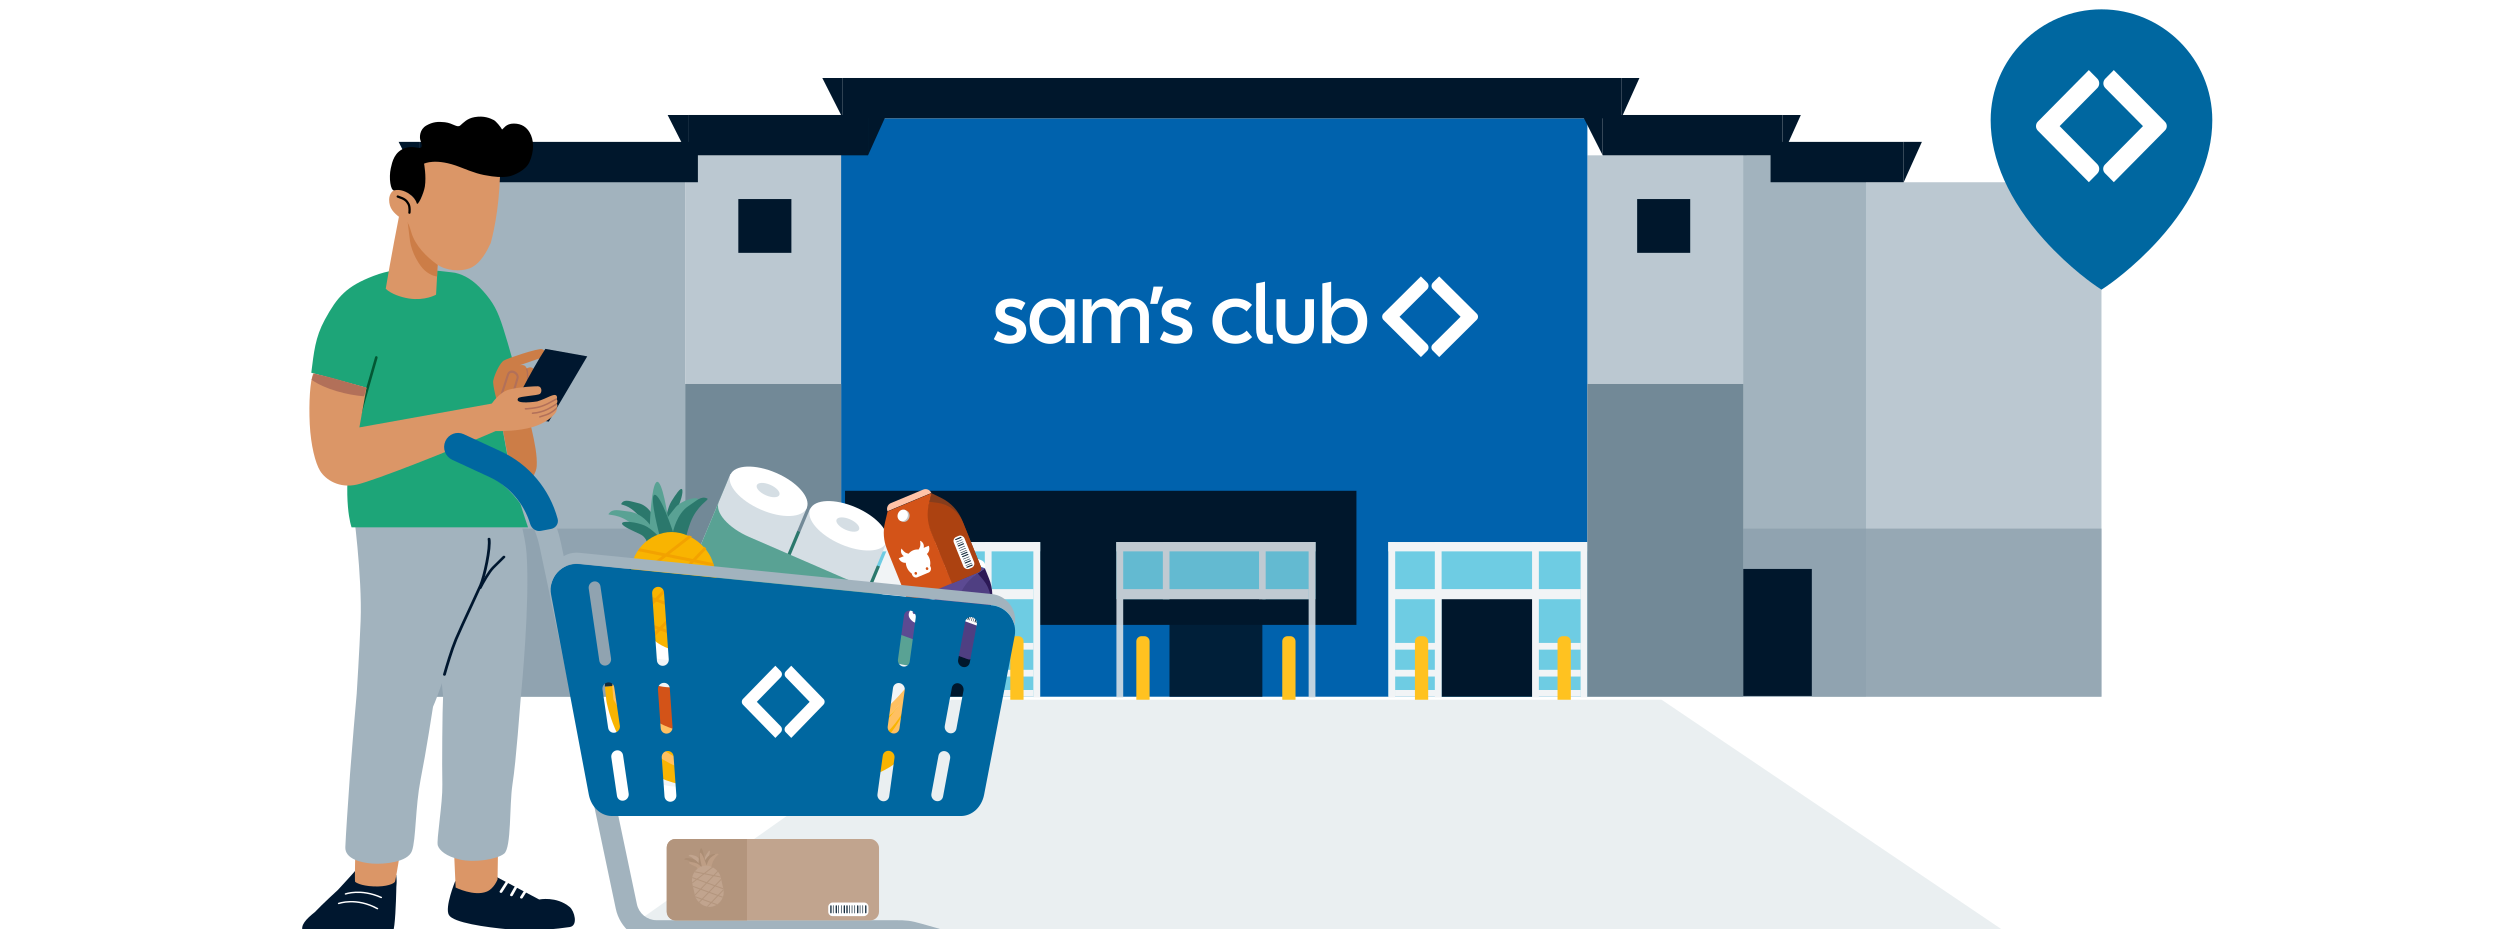 <svg width="1154" height="429" viewBox="0 0 1154 429" fill="none" xmlns="http://www.w3.org/2000/svg">
<rect x="0" y="0" width="1154" height="429" fill="#333333" stroke="none"/>
<g clip-path="url(#clip0_2844_10269)">
<rect width="1154" height="429" fill="white"/>
<path fill-rule="evenodd" clip-rule="evenodd" d="M732.74 71.701H767.549H806.226V321.605H732.74V71.701Z" fill="#BBC8D1"/>
<path fill-rule="evenodd" clip-rule="evenodd" d="M316.316 71.701H351.125H389.803V321.605H316.316V71.701Z" fill="#BBC8D1"/>
<path fill-rule="evenodd" clip-rule="evenodd" d="M193.838 71.701H251.854H316.316V321.605H193.838V71.701Z" fill="#A2B3BE"/>
<path fill-rule="evenodd" clip-rule="evenodd" d="M804.696 71.701H831.528H861.342V321.605H804.696V71.701Z" fill="#A2B3BE"/>
<path fill-rule="evenodd" clip-rule="evenodd" d="M861.342 84.119H912.831H970.041V321.605H861.342V84.119Z" fill="#BBC8D1"/>
<rect x="388.272" y="54.627" width="344.469" height="266.978" fill="#0062AD"/>
<rect x="390.07" y="226.548" width="236.06" height="61.9" fill="#00172C"/>
<rect x="388.272" y="250.204" width="91.858" height="71.401" fill="#6ECCE3"/>
<rect x="412.767" y="275.041" width="42.867" height="46.566" fill="#00172C"/>
<rect x="389.803" y="271.936" width="87.265" height="4.657" fill="#F1F4F6"/>
<rect x="391.333" y="296.771" width="19.903" height="3.104" fill="#F1F4F6"/>
<rect x="391.333" y="309.189" width="19.903" height="3.104" fill="#F1F4F6"/>
<rect x="391.333" y="318.502" width="19.903" height="3.104" fill="#F1F4F6"/>
<rect x="457.165" y="296.771" width="19.903" height="3.104" fill="#F1F4F6"/>
<rect x="457.165" y="309.189" width="19.903" height="3.104" fill="#F1F4F6"/>
<rect x="457.165" y="318.502" width="19.903" height="3.104" fill="#F1F4F6"/>
<rect x="388.271" y="250.205" width="91.858" height="4.305" fill="#F1F4F6"/>
<rect x="388.271" y="250.205" width="3.132" height="71.743" fill="#F1F4F6"/>
<rect x="476.998" y="250.205" width="3.132" height="71.743" fill="#F1F4F6"/>
<rect x="409.705" y="250.205" width="3.132" height="71.743" fill="#F1F4F6"/>
<rect x="454.588" y="250.205" width="3.132" height="71.743" fill="#F1F4F6"/>
<rect x="640.883" y="250.204" width="91.858" height="71.401" fill="#6ECCE3"/>
<rect x="665.379" y="275.04" width="42.867" height="46.566" fill="#00172C"/>
<rect x="642.415" y="271.936" width="87.265" height="4.657" fill="#F1F4F6"/>
<rect x="643.947" y="296.771" width="19.903" height="3.104" fill="#F1F4F6"/>
<rect x="643.947" y="309.189" width="19.903" height="3.104" fill="#F1F4F6"/>
<rect x="643.947" y="318.503" width="19.903" height="3.104" fill="#F1F4F6"/>
<rect x="709.778" y="296.771" width="19.903" height="3.104" fill="#F1F4F6"/>
<rect x="709.778" y="309.189" width="19.903" height="3.104" fill="#F1F4F6"/>
<rect x="709.778" y="318.503" width="19.903" height="3.104" fill="#F1F4F6"/>
<rect x="640.884" y="250.205" width="91.858" height="4.305" fill="#F1F4F6"/>
<rect x="640.884" y="250.205" width="3.132" height="71.743" fill="#F1F4F6"/>
<rect x="729.613" y="250.205" width="3.132" height="71.743" fill="#F1F4F6"/>
<rect x="662.318" y="250.205" width="3.132" height="71.743" fill="#F1F4F6"/>
<rect x="707.203" y="250.205" width="3.132" height="71.743" fill="#F1F4F6"/>
<g opacity="0.9">
<rect x="515.341" y="250.205" width="91.858" height="26.387" fill="#6ECCE3"/>
<rect x="539.838" y="275.042" width="42.867" height="46.566" fill="#00172C"/>
<rect x="516.873" y="271.938" width="87.265" height="4.657" fill="#D5DEE4"/>
<rect x="515.341" y="250.207" width="91.858" height="4.305" fill="#D5DEE4"/>
<rect x="515.341" y="250.207" width="3.132" height="71.743" fill="#D5DEE4"/>
<rect x="604.068" y="250.207" width="3.132" height="71.743" fill="#D5DEE4"/>
<rect x="536.774" y="250.207" width="3.062" height="26.387" fill="#D5DEE4"/>
<rect x="581.173" y="250.207" width="3.062" height="26.387" fill="#D5DEE4"/>
</g>
<path fill-rule="evenodd" clip-rule="evenodd" d="M389.021 36H379.578L389.021 54.626V36Z" fill="#00172C"/>
<rect x="389.021" y="36" width="359.349" height="18.626" fill="#00172C"/>
<path fill-rule="evenodd" clip-rule="evenodd" d="M756.763 36L748.369 36V54.626L756.763 36Z" fill="#00172C"/>
<path fill-rule="evenodd" clip-rule="evenodd" d="M739.815 53.074H730.373L739.815 71.701V53.074Z" fill="#00172C"/>
<rect x="739.815" y="53.074" width="83.057" height="18.626" fill="#00172C"/>
<path fill-rule="evenodd" clip-rule="evenodd" d="M831.266 53.074L822.873 53.074V71.701L831.266 53.074Z" fill="#00172C"/>
<rect x="817.296" y="65.493" width="61.456" height="18.626" fill="#00172C"/>
<path fill-rule="evenodd" clip-rule="evenodd" d="M887.146 65.493L878.752 65.493V84.119L887.146 65.493Z" fill="#00172C"/>
<path fill-rule="evenodd" clip-rule="evenodd" d="M317.619 53.074H308.176L317.619 71.701V53.074Z" fill="#00172C"/>
<rect x="317.619" y="53.074" width="83.057" height="18.626" fill="#00172C"/>
<path fill-rule="evenodd" clip-rule="evenodd" d="M409.069 53.074L400.676 53.074V71.701L409.069 53.074Z" fill="#00172C"/>
<path fill-rule="evenodd" clip-rule="evenodd" d="M193.442 65.493H184L193.442 84.119V65.493Z" fill="#00172C"/>
<rect x="193.442" y="65.493" width="128.703" height="18.626" fill="#00172C"/>
<path d="M524.528 296.075C524.528 294.745 525.607 293.666 526.938 293.666H528.243C529.573 293.666 530.652 294.745 530.652 296.075V323.158H524.528V296.075Z" fill="#FFC220"/>
<path d="M466.352 296.075C466.352 294.745 467.43 293.666 468.761 293.666H470.066C471.397 293.666 472.475 294.745 472.475 296.075V323.158H466.352V296.075Z" fill="#FFC220"/>
<path d="M395.926 296.075C395.926 294.745 397.005 293.666 398.335 293.666H399.64C400.971 293.666 402.05 294.745 402.05 296.075V323.158H395.926V296.075Z" fill="#FFC220"/>
<path d="M591.892 296.075C591.892 294.745 592.97 293.666 594.301 293.666H595.606C596.937 293.666 598.015 294.745 598.015 296.075V323.158H591.892V296.075Z" fill="#FFC220"/>
<path d="M653.13 296.075C653.13 294.745 654.209 293.666 655.539 293.666H656.844C658.175 293.666 659.254 294.745 659.254 296.075V323.158H653.13V296.075Z" fill="#FFC220"/>
<path d="M718.961 296.075C718.961 294.745 720.04 293.666 721.37 293.666H722.675C724.006 293.666 725.085 294.745 725.085 296.075V323.158H718.961V296.075Z" fill="#FFC220"/>
<rect x="316.316" y="177.25" width="71.956" height="144.355" fill="#728997"/>
<rect opacity="0.75" x="193.838" y="243.995" width="122.478" height="77.61" fill="#899EAB"/>
<rect opacity="0.75" x="804.696" y="243.995" width="165.345" height="77.61" fill="#899EAB"/>
<rect x="732.74" y="177.25" width="71.956" height="144.355" fill="#728997"/>
<rect x="288.759" y="262.622" width="28.128" height="58.619" fill="#00172C"/>
<rect x="340.811" y="91.88" width="24.496" height="24.835" fill="#00172C"/>
<rect x="755.706" y="91.88" width="24.496" height="24.835" fill="#00172C"/>
<rect x="804.696" y="262.622" width="31.644" height="58.619" fill="#00172C"/>
<path d="M664.326 127.58L681.663 144.781C682.454 145.566 682.454 146.838 681.663 147.621L664.331 164.827L661.337 161.858C660.533 161.061 660.533 159.769 661.337 158.972L674.201 146.202L661.448 133.547C660.583 132.689 660.583 131.295 661.448 130.436L664.326 127.58Z" fill="white"/>
<path d="M658.749 130.424L655.883 127.582L638.637 144.703C637.8 145.535 637.8 146.885 638.637 147.716L655.888 164.832L658.752 161.99C659.627 161.122 659.627 159.713 658.752 158.847L646.016 146.21L658.752 133.565C659.622 132.696 659.622 131.29 658.749 130.424Z" fill="white"/>
<path d="M579.847 151.767C579.847 156.666 582.173 158.852 586.375 158.691C586.742 158.691 587.149 158.649 587.519 158.571V154.601H586.457C584.99 154.601 583.928 153.711 583.928 151.767V130.021L579.847 130.83V151.767Z" fill="white"/>
<path d="M532.467 132.288H536.873L534.303 140.266H530.917L532.467 132.288Z" fill="white"/>
<path d="M513.038 158.368H517.116V147.472C517.116 144.153 519.196 141.56 522.175 141.56C524.911 141.56 526.257 143.505 526.257 146.056V158.368H530.338V146.097C530.338 140.954 527.195 137.754 522.912 137.754C520.179 137.754 517.892 138.928 516.18 141.602C514.955 139.171 512.71 137.754 509.977 137.754C507.365 137.754 505.122 139.173 503.897 141.724V138.119H499.816V158.366H503.897V147.472C503.897 144.153 505.977 141.56 508.957 141.56C511.692 141.56 513.038 143.505 513.038 146.056V158.368Z" fill="white"/>
<path d="M458.74 156.546L460.576 152.86C461.921 153.831 464.329 154.924 466.165 154.924C468.449 154.924 469.346 153.831 469.346 152.657C469.388 151.28 468.245 150.754 465.837 149.984C461.798 148.768 459.514 147.352 459.514 143.624C459.514 140.222 462.126 137.794 466.857 137.794C469.305 137.794 471.55 138.564 473.346 139.819L471.51 143.179C470.448 142.531 468.654 141.56 466.655 141.56C464.901 141.56 463.841 142.247 463.841 143.585C463.841 144.679 464.617 145.407 467.188 146.178C471.555 147.474 473.716 149.093 473.716 152.496C473.716 156.343 470.574 158.691 466.207 158.691C463.227 158.691 460.371 157.72 458.74 156.546Z" fill="white"/>
<path fill-rule="evenodd" clip-rule="evenodd" d="M491.913 154.237C490.525 157.194 487.874 158.732 484.732 158.732C479.468 158.732 475.266 154.724 475.266 148.245C475.266 141.805 479.468 137.796 484.732 137.796C487.874 137.796 490.525 139.334 491.913 142.291V138.119H495.994V158.368H491.913V154.237ZM485.752 141.602C482.119 141.602 479.63 144.478 479.63 148.284C479.63 152.05 482.119 154.924 485.752 154.924C489.342 154.924 491.832 151.967 491.832 148.203C491.832 144.476 489.342 141.602 485.752 141.602Z" fill="white"/>
<path d="M537.245 152.86L535.409 156.546C537.041 157.72 539.897 158.691 542.876 158.691C547.243 158.691 550.385 156.343 550.385 152.496C550.385 149.093 548.224 147.474 543.857 146.178C541.287 145.407 540.511 144.679 540.511 143.585C540.511 142.247 541.57 141.56 543.325 141.56C545.323 141.56 547.118 142.531 548.18 143.179L550.016 139.819C548.219 138.564 545.974 137.794 543.527 137.794C538.795 137.794 536.183 140.222 536.183 143.624C536.183 147.352 538.468 148.768 542.507 149.984C544.914 150.754 546.058 151.28 546.016 152.657C546.016 153.831 545.119 154.924 542.834 154.924C540.998 154.924 538.591 153.831 537.245 152.86Z" fill="white"/>
<path d="M559.644 148.242C559.644 141.802 564.132 137.794 570.376 137.794C573.314 137.794 575.926 138.725 577.925 140.709L575.436 143.747C573.886 142.208 572.05 141.599 570.416 141.599C566.663 141.599 564.011 143.827 564.011 148.201C564.011 152.574 566.663 154.883 570.416 154.883C572.047 154.883 573.883 154.235 575.475 152.615L577.964 155.612C575.966 157.595 573.395 158.688 570.374 158.688C564.174 158.691 559.644 154.682 559.644 148.242Z" fill="white"/>
<path d="M589.234 150.025V138.119H593.315V150.348C593.315 153.021 595.03 154.844 597.884 154.844C600.74 154.844 602.453 153.021 602.453 150.348V138.119H606.534V150.025C606.534 155.572 603.066 158.691 597.884 158.691C592.701 158.691 589.234 155.572 589.234 150.025Z" fill="white"/>
<path fill-rule="evenodd" clip-rule="evenodd" d="M614.474 154.237C615.862 157.194 618.513 158.732 621.655 158.732C626.919 158.732 631.123 154.721 631.121 148.284C631.121 141.805 626.919 137.796 621.655 137.796C618.513 137.796 615.862 139.334 614.474 142.291V130.021L610.393 130.83V158.407H614.474V154.237ZM626.757 148.242C626.757 152.048 624.268 154.924 620.635 154.924C617.044 154.924 614.555 152.05 614.555 148.323C614.555 144.559 617.044 141.602 620.635 141.602C624.268 141.602 626.757 144.476 626.757 148.242Z" fill="white"/>
<path d="M970.017 133.688L967.896 132.282C967.385 131.95 955.529 123.977 943.519 110.613C927.395 92.701 918.886 73.638 918.886 55.47C918.886 27.259 941.832 4.312 970.043 4.312C998.254 4.312 1021.2 27.259 1021.2 55.47C1021.2 73.638 1012.69 92.701 996.567 110.613C984.557 123.952 972.675 131.95 972.189 132.282L970.069 133.688H970.017Z" fill="#0067A0"/>
<path d="M975.722 32.344L999.379 56.242C1000.46 57.331 1000.46 59.098 999.379 60.188L975.73 84.094L971.646 79.969C970.55 78.861 970.55 77.066 971.646 75.958L989.197 58.217L971.795 40.638C970.615 39.445 970.615 37.507 971.795 36.314L975.722 32.344Z" fill="white"/>
<path d="M964.201 32.346L968.112 36.296C969.304 37.499 969.304 39.453 968.114 40.658L950.736 58.223L968.112 75.778C969.304 76.983 969.304 78.938 968.112 80.145L964.206 84.094L940.67 60.315C939.527 59.16 939.527 57.286 940.67 56.13L964.201 32.346Z" fill="white"/>
<path d="M289 429L439.134 323H766.987L924 429H289Z" fill="#EAEFF1"/>
<path d="M182.898 403.836C182.898 403.836 183.182 406.315 183.088 407.594C182.993 408.633 182.898 410.072 182.898 411.831C182.803 415.509 182.424 428.221 181.38 430.059C180.337 431.898 170.231 434.423 161.219 434.503C152.207 434.583 142.98 434.503 139.853 430.059C138.42 427.143 141.416 424.132 145.332 421.025C148.463 417.667 156.008 410.75 156.008 410.75C156.008 410.75 163.516 402.628 164.086 401.829L165.91 404.505C165.91 404.505 170.038 406.488 172.163 406.736C174.443 407.001 178.808 405.62 178.808 405.62L182.898 403.836Z" fill="#00172F"/>
<path d="M185.191 390.39C185.191 390.39 182.711 406.084 182.325 406.975C181.939 407.866 178.479 409.442 172.461 409.168C166.443 408.894 164.129 407.318 163.897 406.975C163.666 406.632 164.051 389.704 164.206 388.608C164.36 387.511 183.803 387.785 185.191 390.39Z" fill="#DB9667"/>
<path fill-rule="evenodd" clip-rule="evenodd" d="M159.345 412.348C159.345 412.348 159.345 412.348 159.506 412.654L159.345 412.348C159.143 412.422 159.051 412.62 159.14 412.789C159.229 412.957 159.464 413.034 159.666 412.96L159.666 412.96L159.666 412.96L159.666 412.96L159.668 412.959L159.68 412.955C159.692 412.951 159.71 412.945 159.734 412.937C159.783 412.92 159.858 412.896 159.958 412.867C160.158 412.807 160.458 412.726 160.849 412.64C161.63 412.469 162.774 412.282 164.21 412.222C167.08 412.104 171.126 412.497 175.79 414.561C175.985 414.647 176.226 414.585 176.329 414.422C176.432 414.259 176.358 414.056 176.163 413.97C171.36 411.844 167.17 411.431 164.171 411.555C162.673 411.616 161.475 411.812 160.647 411.993C160.233 412.084 159.912 412.171 159.692 412.236C159.582 412.269 159.497 412.296 159.439 412.316C159.41 412.325 159.387 412.333 159.372 412.338C159.364 412.341 159.358 412.343 159.353 412.345L159.348 412.347L159.346 412.348L159.345 412.348Z" fill="white"/>
<path fill-rule="evenodd" clip-rule="evenodd" d="M156.19 416.731C156.19 416.731 156.19 416.731 156.35 417.037L156.19 416.731C155.988 416.805 155.896 417.002 155.984 417.171C156.073 417.34 156.308 417.418 156.51 417.344L156.51 417.344L156.513 417.343C156.515 417.342 156.52 417.34 156.527 417.338C156.54 417.333 156.561 417.326 156.59 417.316C156.647 417.297 156.733 417.27 156.848 417.236C157.078 417.168 157.421 417.076 157.864 416.982C158.75 416.792 160.036 416.593 161.623 416.558C164.793 416.487 169.176 417.068 173.987 419.702C174.172 419.803 174.419 419.76 174.54 419.605C174.661 419.451 174.609 419.244 174.424 419.143C169.461 416.426 164.916 415.815 161.602 415.889C159.947 415.926 158.601 416.134 157.667 416.334C157.199 416.434 156.834 416.531 156.584 416.605C156.459 416.642 156.362 416.673 156.296 416.695C156.263 416.705 156.237 416.714 156.22 416.72C156.211 416.724 156.204 416.726 156.199 416.728L156.193 416.73L156.19 416.731Z" fill="white"/>
<path d="M207.213 422.364C205.182 418.84 210.076 406.849 210.076 406.849L226.859 403.559L248.9 415.213C248.9 415.213 256.81 413.552 262.971 418.67C265.185 420.51 267 427.322 262.971 427.926C257.76 428.706 246.503 430.04 235.351 429.041C224.01 428.025 209.244 425.888 207.213 422.364Z" fill="#00172F"/>
<path fill-rule="evenodd" clip-rule="evenodd" d="M243.284 410.11C243.601 410.256 243.719 410.594 243.548 410.865L241.262 414.492C241.091 414.763 240.696 414.865 240.38 414.718C240.063 414.572 239.945 414.234 240.116 413.963L242.402 410.336C242.573 410.065 242.968 409.963 243.284 410.11Z" fill="white"/>
<path fill-rule="evenodd" clip-rule="evenodd" d="M234.54 406.478C234.855 406.626 234.97 406.965 234.797 407.235L231.822 411.867C231.649 412.137 231.253 412.235 230.937 412.087C230.622 411.939 230.507 411.6 230.68 411.33L233.655 406.698C233.828 406.428 234.224 406.329 234.54 406.478ZM238.811 408.323C239.135 408.457 239.271 408.791 239.114 409.068L236.672 413.391C236.515 413.668 236.126 413.784 235.802 413.65C235.478 413.516 235.343 413.183 235.499 412.906L237.941 408.583C238.098 408.305 238.487 408.189 238.811 408.323Z" fill="white"/>
<path fill-rule="evenodd" clip-rule="evenodd" d="M209.464 390.425L210.32 409.696C210.32 409.696 218.867 413.927 224.686 411.565C228.052 410.199 229.668 405.949 229.668 405.949L229.913 390.203L209.464 390.425Z" fill="#DB9667"/>
<path d="M209.711 387.971C209.571 384.656 209.361 381.286 209.361 381.286C210.621 378.91 229.463 379.628 229.323 381.396C229.253 382.225 228.903 385.319 228.623 388.413C223.089 390.568 215.805 390.016 209.711 387.971Z" fill="#A2B3BE"/>
<path d="M163.832 388.302C163.902 385.263 164.042 382.445 164.112 382.059C164.322 381.175 181.833 381.451 183.164 383.55C183.164 383.55 182.743 386.203 182.253 389.076C175.949 390.236 169.645 389.904 163.832 388.302Z" fill="#A2B3BE"/>
<path d="M238.634 234.588C238.634 234.588 242.489 247.157 243.064 255.515C244.627 278.227 240.796 317.859 240.378 322.088C239.959 326.317 238.355 350.44 236.542 362.175C235.078 371.824 236.124 391.301 232.707 394.041C229.29 396.781 218.83 398.27 212.345 396.781C205.86 395.292 202.861 392.552 202.094 390.289C201.327 388.025 204.395 370.811 204.186 362.055C203.977 353.3 204.186 327.449 204.535 321.314C204.535 321.314 201.676 289.983 198.259 282.835C194.842 275.687 186.548 247.206 196.032 239.582C205.655 231.958 238.634 234.588 238.634 234.588Z" fill="#A2B3BE"/>
<path d="M225.659 234.232C225.659 234.232 227.27 255.398 226.709 264.253C226.499 267.603 226.149 270.534 225.659 272.269C223.908 278.491 220.125 278.97 217.254 280.406C214.382 281.902 204.086 317.08 199.884 326.233C199.884 326.233 196.662 347.292 194.141 359.856C191.689 372.42 192.039 387.616 190.148 392.821C188.257 398.025 177.191 399.043 171.798 398.624C166.405 398.205 159.19 396.41 159.401 391.026C159.611 385.641 160.661 370.326 161.572 357.283C162.552 344.241 164.233 324.797 164.654 320.251C164.654 320.251 165.969 299.447 166.458 286.67C167.258 265.792 162.94 234.232 162.94 234.232H225.659Z" fill="#A2B3BE"/>
<path fill-rule="evenodd" clip-rule="evenodd" d="M233.041 256.659C233.313 256.86 233.343 257.212 233.108 257.445L228.157 262.352C227.222 263.279 226.047 264.991 224.942 266.801C223.846 268.596 222.849 270.435 222.268 271.577C222.125 271.86 221.741 271.989 221.411 271.866C221.081 271.743 220.93 271.414 221.074 271.132C221.665 269.97 222.675 268.106 223.787 266.284C224.891 264.478 226.126 262.659 227.171 261.623L232.122 256.716C232.357 256.483 232.768 256.457 233.041 256.659Z" fill="#00172F"/>
<path fill-rule="evenodd" clip-rule="evenodd" d="M225.637 248.252C225.992 248.205 226.325 248.414 226.38 248.718C226.578 249.812 226.529 251.468 226.335 253.358C226.14 255.262 225.792 257.449 225.366 259.628C224.517 263.973 223.347 268.349 222.437 270.411C221.553 272.414 219.981 275.802 218.25 279.531C215.61 285.218 212.603 291.698 211.106 295.271C209.14 299.967 206.741 308.036 205.785 311.492C205.703 311.792 205.352 311.977 205.002 311.906C204.651 311.836 204.435 311.535 204.518 311.236C205.473 307.778 207.886 299.655 209.88 294.894C211.378 291.317 214.416 284.771 217.067 279.059C218.791 275.343 220.352 271.98 221.218 270.017C222.08 268.064 223.234 263.78 224.081 259.445C224.503 257.284 224.846 255.127 225.037 253.26C225.23 251.379 225.264 249.839 225.093 248.888C225.038 248.584 225.281 248.299 225.637 248.252Z" fill="#00172F"/>
<path d="M172.37 127.385C179.378 124.691 184.508 124.329 191.459 124.329C198.409 124.329 210.058 125.91 210.058 125.91C214.43 126.929 218.555 129.288 223.06 134.407C227.676 139.652 229.662 143.233 232.305 151.552C234.391 158.117 240.012 177.095 241.383 185.983L229.832 187.036C229.832 187.036 232.171 198.507 233.4 205.866C235.883 220.735 243.74 243.427 243.74 243.427H162.287C162.287 243.427 157.806 231.518 162.287 203.372C163.845 193.588 168.748 178.921 168.748 178.921L143.688 172.071C144.902 162.6 145.471 155.77 149.938 147.562C155.799 136.794 160.036 132.128 172.37 127.385Z" fill="#1DA578"/>
<path fill-rule="evenodd" clip-rule="evenodd" d="M173.882 164.416C174.203 164.522 174.383 164.889 174.284 165.234L164.195 200.427C164.096 200.773 163.756 200.966 163.435 200.86C163.114 200.753 162.934 200.387 163.033 200.042L173.122 164.848C173.221 164.503 173.561 164.309 173.882 164.416Z" fill="#035834"/>
<path d="M237.558 227.275L232.074 198.323L241.359 180.357C242.892 189.977 248.357 205.854 247.748 215.194C247.371 220.984 239.874 227.2 238.168 227.429C237.563 227.51 237.68 227.545 237.558 227.275Z" fill="#CC7D47"/>
<path d="M227.687 175.651C227.225 177.704 229.863 187.004 229.863 187.004L246.755 187.333C246.755 187.333 249.553 182.293 249.553 174.443C249.553 173.045 249.578 171.054 248.139 170.699C247.16 170.457 246.724 171.061 246.724 171.061C246.724 171.061 246.289 169.854 245.31 169.65C244.28 169.303 243.135 170.095 243.135 170.095C243.135 170.095 242.791 168.87 241.72 168.598C240.959 168.404 239.871 168.598 239.871 168.598C241.768 167.872 248.618 165.686 250.423 164.902C252.055 163.815 252 161.641 250.178 161.158C248.356 160.675 234.004 165.453 232.474 166.472C230.842 167.559 228.449 172.269 227.687 175.651Z" fill="#CC7D47"/>
<path fill-rule="evenodd" clip-rule="evenodd" d="M242.976 170.095C243.137 170.005 243.333 170.078 243.414 170.257C243.66 170.804 243.773 171.526 243.828 172.261C243.883 173.001 243.883 173.798 243.883 174.518V174.525C243.883 174.97 243.827 175.772 243.773 176.447C243.746 176.788 243.719 177.102 243.698 177.331C243.688 177.445 243.679 177.538 243.673 177.603L243.666 177.677L243.664 177.703C243.664 177.703 243.664 177.704 243.342 177.666L243.664 177.703C243.645 177.903 243.484 178.047 243.305 178.026C243.126 178.005 242.996 177.827 243.015 177.628L243.017 177.602L243.024 177.529C243.03 177.465 243.038 177.372 243.049 177.259C243.069 177.032 243.096 176.721 243.123 176.383C243.178 175.701 243.231 174.932 243.231 174.525C243.231 173.798 243.23 173.028 243.177 172.321C243.124 171.607 243.019 171 242.83 170.581C242.749 170.402 242.815 170.184 242.976 170.095ZM246.616 171.061C246.788 171.004 246.89 171.209 246.942 171.401C247.289 172.683 247.254 174.321 247.037 177.332C247.023 177.532 246.833 177.704 246.686 177.664C246.507 177.583 246.492 177.42 246.507 177.221C246.725 174.193 246.821 172.709 246.507 171.544C246.455 171.353 246.443 171.119 246.616 171.061Z" fill="#B27059"/>
<path fill-rule="evenodd" clip-rule="evenodd" d="M235.749 172.187C235.396 172.325 235.073 172.64 234.898 173.274L234.894 173.286L232.062 181.994C231.97 182.275 231.691 182.421 231.438 182.319C231.185 182.218 231.053 181.908 231.145 181.627L233.969 172.942C234.23 172.014 234.761 171.427 235.424 171.166C236.068 170.913 236.78 170.99 237.401 171.249C238.023 171.508 238.602 171.969 238.985 172.561C239.372 173.159 239.572 173.919 239.359 174.718C238.667 177.312 237.929 179.502 237.088 181.999C236.904 182.545 236.715 183.106 236.521 183.689C236.427 183.969 236.147 184.112 235.894 184.009C235.642 183.905 235.513 183.594 235.606 183.313C235.803 182.723 235.994 182.158 236.178 181.609C237.019 179.115 237.742 176.966 238.424 174.41C238.534 174.001 238.446 173.583 238.193 173.192C237.936 172.795 237.523 172.456 237.059 172.262C236.593 172.068 236.123 172.04 235.749 172.187Z" fill="#B27059"/>
<path d="M235.176 191.054C235.176 191.054 245.051 171.19 251.731 161.033L271.074 164.493L253.318 194.608C247.033 193.771 235.176 191.054 235.176 191.054Z" fill="#00172F"/>
<path d="M235.305 179.745C230.301 180.943 226.863 186.554 226.569 186.99C226.078 191.492 226.628 198.885 228.825 198.972C231.572 199.081 239.548 198.972 245.766 197.145C251.64 195.418 255.012 192.555 256.535 190.381C257.245 189.368 256.862 188.328 256.862 188.328C256.862 188.328 257.297 187.966 257.297 187.12C257.296 186.587 256.862 186.396 256.862 186.396C256.862 186.396 257.297 185.913 257.297 185.188C257.297 184.463 256.862 184.222 256.862 184.222C256.862 184.222 257.406 183.739 256.971 182.772C255.891 181.247 252.728 183.859 247.961 185.3C247.961 185.3 237.281 186.99 239.13 183.859C239.721 182.86 248.159 182.652 249.247 181.806C250.335 180.961 250.117 178.304 248.268 178.304C246.636 178.304 240.308 178.547 235.305 179.745Z" fill="#DB9667"/>
<path fill-rule="evenodd" clip-rule="evenodd" d="M256.835 184.198C256.906 184.382 256.83 184.595 256.665 184.675C256.131 184.932 255.487 185.289 254.819 185.662C254.775 185.687 254.73 185.712 254.686 185.737C254.064 186.085 253.428 186.44 252.863 186.725C252.427 186.945 250.45 187.822 249.008 188.194C248.736 188.291 247.83 188.524 245.696 188.809C244.603 188.954 243.834 189.025 243.322 189.055C243.066 189.07 242.871 189.075 242.731 189.073C242.661 189.072 242.602 189.069 242.553 189.065C242.514 189.061 242.454 189.054 242.399 189.034C242.228 188.971 242.136 188.766 242.193 188.576C242.247 188.393 242.42 188.291 242.585 188.34C242.589 188.34 242.596 188.341 242.606 188.342C242.635 188.345 242.678 188.347 242.739 188.348C242.861 188.35 243.04 188.346 243.287 188.332C243.781 188.303 244.535 188.233 245.618 188.089C247.793 187.799 248.634 187.569 248.817 187.501L248.832 187.496L248.847 187.492C250.232 187.137 252.177 186.276 252.593 186.066C253.146 185.787 253.77 185.438 254.396 185.088C254.439 185.064 254.482 185.039 254.526 185.015C255.19 184.644 255.851 184.277 256.406 184.01C256.571 183.93 256.763 184.015 256.835 184.198Z" fill="#B27059"/>
<path fill-rule="evenodd" clip-rule="evenodd" d="M256.926 186.453C257.017 186.625 256.966 186.847 256.811 186.949C256.008 187.476 253.985 188.725 252.311 189.508C250.624 190.296 248.658 190.737 247.879 190.861L247.873 190.862L245.8 191.104C245.621 191.125 245.461 190.981 245.442 190.782C245.423 190.583 245.553 190.404 245.732 190.383L247.793 190.142C248.542 190.023 250.443 189.595 252.058 188.84C253.692 188.076 255.686 186.845 256.479 186.325C256.634 186.224 256.834 186.281 256.926 186.453Z" fill="#B27059"/>
<path fill-rule="evenodd" clip-rule="evenodd" d="M256.894 188.457C257.01 188.61 256.992 188.839 256.854 188.968C256.153 189.623 254.323 191.092 252.609 191.693C250.95 192.275 249.66 192.663 249.217 192.786C249.042 192.835 248.865 192.717 248.821 192.522C248.778 192.328 248.884 192.132 249.059 192.083C249.487 191.964 250.764 191.58 252.412 191.002C254.005 190.444 255.757 189.046 256.434 188.413C256.572 188.284 256.778 188.304 256.894 188.457Z" fill="#B27059"/>
<path d="M142.98 195.802C142.485 185.644 143.161 175.962 144.565 172.397L169.184 179.026L165.893 197.29L227.949 186.121L229.982 198.471C207.178 208.321 172.962 221.777 164.797 223.671C156.651 225.56 150.293 221.507 147.734 217.313C145.581 213.785 143.457 205.57 142.98 195.802Z" fill="#DB9667"/>
<path d="M169.185 178.942C160.828 176.635 153.384 174.218 144.895 172.397C144.895 172.397 144.497 173.247 143.834 175.311C150.049 179.737 160.373 182.342 168.066 182.949C168.862 180.378 168.654 180.642 169.185 178.942Z" fill="#B27059"/>
<path d="M178.053 133.305C180.02 121.276 184.248 99.177 184.445 98.516L186.78 99.46L202.023 118.21C202.064 123.438 201.286 136.017 201.286 136.017C201.286 136.017 196.246 138.952 188.747 137.786C185.109 137.22 180.511 135.663 178.053 133.305Z" fill="#DB9667"/>
<path d="M196.483 114.956C193.141 111.178 189.357 104.557 188.128 102.154L189.234 111.103C189.971 116.572 193.535 122.587 195.992 124.775C199.064 127.509 201.767 127.633 201.767 127.633C201.767 127.633 201.849 123.076 202.135 121.667C201.398 120.88 199.826 118.734 196.483 114.956Z" fill="#CC7D47"/>
<path d="M226.53 112.161C228.412 105.094 230.948 92.583 230.948 74.004C228.902 72.632 222.75 69.514 214.503 68.018C204.194 66.148 200.145 68.642 197.322 71.385C194.173 74.446 195.113 81.236 195.481 85.6C195.849 89.965 193.027 93.706 193.027 93.706C193.027 93.706 188.486 87.72 184.804 87.221C181.123 86.722 179.616 89.904 179.616 92.149C179.616 96.112 181.614 98.195 184.804 100.564C187.995 102.933 187.995 100.813 189.836 107.173C191.677 113.532 197.077 118.645 201.494 121.887C205.912 125.129 212.602 125.436 216.712 123.882C221.932 121.908 225.03 115.34 226.483 112.261L226.53 112.161Z" fill="#DB9667"/>
<path d="M244.402 74.811C242.633 78.788 236.907 81.025 235.064 81.398C233.528 81.709 231.072 81.937 227.078 81.398C221.548 80.653 218.812 79.688 212.457 77.172C201.152 72.698 195.746 75.557 195.746 75.557C195.746 75.557 196.852 81.274 196.115 86.121C195.685 88.947 192.798 95.791 192.306 93.703C191.692 91.093 186.777 86.743 181.985 87.861C180.271 88.261 179.405 82.02 180.388 77.67C181.045 74.759 181.985 69.84 187.391 68.224C190.412 67.321 192.798 68.472 194.026 68.224C195.255 67.975 194.395 65.738 194.026 64.619C193.658 63.501 193.564 59.755 196.852 57.908C199.678 56.32 202.013 56.044 205.33 56.416C209.139 56.844 210.982 59.151 212.457 57.908C213.931 56.665 215.565 54.666 219.091 54.055C223.392 53.309 226.218 54.552 227.938 55.422C228.921 55.919 231.133 58.571 231.747 59.772C232.484 59.441 233.467 57.038 237.153 57.038C241.002 57.038 243.098 58.89 244.402 61.015C246.614 64.619 246.614 69.84 244.402 74.811Z" fill="black"/>
<path fill-rule="evenodd" clip-rule="evenodd" d="M183.086 90.558C183.174 90.281 183.467 90.128 183.741 90.217C185.477 90.781 186.556 91.279 187.317 91.849C188.094 92.431 188.505 93.065 188.943 93.803C189.448 94.654 189.57 95.799 189.586 96.66C189.594 97.103 189.574 97.498 189.552 97.781C189.541 97.924 189.529 98.039 189.52 98.12C189.516 98.16 189.512 98.192 189.509 98.214C189.508 98.225 189.506 98.233 189.506 98.24L189.505 98.247L189.504 98.25C189.504 98.251 189.504 98.251 188.988 98.177L189.504 98.25C189.464 98.539 189.2 98.741 188.915 98.7C188.63 98.659 188.432 98.392 188.472 98.103C188.472 98.103 188.472 98.103 188.472 98.103L188.473 98.099L188.475 98.08C188.477 98.063 188.48 98.036 188.484 98.001C188.492 97.931 188.503 97.828 188.513 97.698C188.533 97.44 188.551 97.081 188.544 96.68C188.529 95.853 188.406 94.947 188.05 94.347C187.628 93.636 187.302 93.151 186.697 92.698C186.075 92.232 185.127 91.777 183.423 91.222C183.149 91.133 182.998 90.836 183.086 90.558Z" fill="black"/>
<path fill-rule="evenodd" clip-rule="evenodd" d="M206.876 204.238C208.019 201.698 210.976 200.579 213.48 201.738L224.068 206.637C241.911 214.894 254.845 231.232 258.936 250.684L293.987 417.332C294.898 421.664 298.672 424.761 303.04 424.761H412.954C418.582 424.761 420.148 424.902 425.569 426.436L433.366 428.642C436.017 429.393 437.567 432.181 436.827 434.869C436.087 437.558 433.338 439.13 430.686 438.379L422.889 436.173C418.341 434.886 417.676 434.869 412.954 434.869H303.04C293.968 434.869 286.13 428.438 284.238 419.44L249.187 252.793C245.754 236.471 234.902 222.762 219.929 215.834L209.342 210.934C206.837 209.775 205.734 206.777 206.876 204.238Z" fill="#A2B3BE"/>
<path fill-rule="evenodd" clip-rule="evenodd" d="M205.58 203.638C207.049 200.373 210.85 198.934 214.07 200.424L231.302 208.397C244.19 214.361 253.718 225.807 257.418 239.533C257.991 241.659 256.549 243.745 254.386 244.154L249.647 245.05C247.469 245.462 245.393 244.013 244.749 241.892C241.851 232.343 235.057 224.421 225.981 220.222L208.75 212.248C205.53 210.758 204.111 206.904 205.58 203.638Z" fill="#0067A0"/>
<path d="M336.214 221.213L325.895 245.814C323.933 250.491 330.231 257.705 339.961 261.926L413.635 293.888C423.365 298.109 432.843 297.74 434.805 293.062L445.124 268.461C443.162 273.139 433.684 273.508 423.954 269.287L350.279 237.325C340.549 233.104 334.252 225.89 336.214 221.213Z" fill="#2B786C"/>
<path fill-rule="evenodd" clip-rule="evenodd" d="M372.554 234.159L337.171 218.778L312.447 277.84L312.463 277.847C310.897 282.526 317.142 289.528 326.67 293.668C336.196 297.808 345.476 297.555 347.712 293.168L347.83 293.22L372.554 234.159Z" fill="#D5DEE4"/>
<ellipse cx="19.226" cy="9.182" rx="19.226" ry="9.182" transform="matrix(0.917 0.398 -0.386 0.922 340.698 210.665)" fill="white"/>
<ellipse cx="5.68" cy="2.623" rx="5.68" ry="2.623" transform="matrix(0.917 0.398 -0.386 0.922 350.359 221.533)" fill="#D5DEE4"/>
<path fill-rule="evenodd" clip-rule="evenodd" d="M409.35 250.078L373.967 234.697L349.243 293.758L349.26 293.766C347.694 298.445 353.939 305.447 363.467 309.587C372.993 313.727 382.273 313.474 384.508 309.088L384.626 309.139L409.35 250.078Z" fill="#D5DEE4"/>
<ellipse cx="19.226" cy="9.182" rx="19.226" ry="9.182" transform="matrix(0.917 0.398 -0.386 0.922 377.495 226.585)" fill="white"/>
<ellipse cx="5.68" cy="2.623" rx="5.68" ry="2.623" transform="matrix(0.917 0.398 -0.386 0.922 387.157 237.454)" fill="#D5DEE4"/>
<path fill-rule="evenodd" clip-rule="evenodd" d="M446.149 265.995L410.766 250.614L386.042 309.675L386.059 309.683C384.493 314.362 390.737 321.364 400.266 325.504C409.792 329.644 419.072 329.391 421.307 325.005L421.425 325.056L446.149 265.995Z" fill="#F1F4F6"/>
<ellipse cx="19.226" cy="9.182" rx="19.226" ry="9.182" transform="matrix(0.917 0.398 -0.386 0.922 414.293 242.501)" fill="white"/>
<ellipse cx="5.68" cy="2.623" rx="5.68" ry="2.623" transform="matrix(0.917 0.398 -0.386 0.922 423.954 253.372)" fill="#F1F4F6"/>
<path d="M331.777 231.757L321.458 256.358C319.496 261.036 325.794 268.25 335.524 272.471L409.198 304.433C418.928 308.654 428.406 308.284 430.368 303.607L440.687 279.006C438.725 283.683 429.247 284.053 419.517 279.832L345.842 247.87C336.112 243.648 329.815 236.435 331.777 231.757Z" fill="#59A294"/>
<rect width="7.333" height="18.346" rx="2" transform="matrix(-0.386 0.922 -0.917 -0.398 414.335 294.305)" fill="white"/>
<rect width="0.616" height="4.425" rx="0.308" transform="matrix(0.917 0.398 -0.387 0.922 397.799 288.721)" fill="#142B3C"/>
<rect width="0.308" height="4.427" rx="0.154" transform="matrix(0.918 0.397 -0.387 0.922 398.92 289.206)" fill="#142B3C"/>
<rect width="0.616" height="4.425" rx="0.308" transform="matrix(0.917 0.398 -0.387 0.922 400.037 289.689)" fill="#142B3C"/>
<rect width="0.308" height="4.427" rx="0.154" transform="matrix(0.918 0.397 -0.387 0.922 401.16 290.175)" fill="#142B3C"/>
<rect width="0.308" height="4.427" rx="0.154" transform="matrix(0.918 0.397 -0.387 0.922 402.28 290.659)" fill="#142B3C"/>
<rect width="0.616" height="4.425" rx="0.308" transform="matrix(0.917 0.398 -0.387 0.922 403.397 291.144)" fill="#142B3C"/>
<rect width="0.616" height="4.425" rx="0.308" transform="matrix(0.917 0.398 -0.387 0.922 404.518 291.628)" fill="#142B3C"/>
<rect width="0.308" height="4.427" rx="0.154" transform="matrix(0.918 0.397 -0.387 0.922 405.639 292.111)" fill="#142B3C"/>
<rect width="0.308" height="4.427" rx="0.154" transform="matrix(0.918 0.397 -0.387 0.922 406.759 292.597)" fill="#142B3C"/>
<rect width="0.308" height="4.427" rx="0.154" transform="matrix(0.918 0.397 -0.387 0.922 407.879 293.081)" fill="#142B3C"/>
<rect width="0.616" height="4.425" rx="0.308" transform="matrix(0.917 0.398 -0.387 0.922 408.998 293.566)" fill="#142B3C"/>
<rect width="0.308" height="4.427" rx="0.154" transform="matrix(0.918 0.397 -0.387 0.922 410.119 294.05)" fill="#142B3C"/>
<rect width="0.308" height="4.427" rx="0.154" transform="matrix(0.918 0.397 -0.387 0.922 411.239 294.535)" fill="#142B3C"/>
<rect width="0.616" height="4.425" rx="0.308" transform="matrix(0.917 0.398 -0.387 0.922 412.356 295.018)" fill="#142B3C"/>
<path d="M395.301 292.208L396.958 316.939C397.274 321.641 390.254 325.966 381.28 326.598L313.327 331.387C304.353 332.019 296.822 328.72 296.507 324.018L294.85 299.288C295.165 303.99 302.695 307.289 311.67 306.656L379.622 301.867C388.596 301.235 395.616 296.911 395.301 292.208Z" fill="#2B786C"/>
<path fill-rule="evenodd" clip-rule="evenodd" d="M362.617 292.112L395.229 289.77L399.079 348.292C399.097 348.415 399.11 348.538 399.119 348.663C399.428 353.356 392.396 357.684 383.414 358.329C374.665 358.957 367.292 355.859 366.63 351.36L366.515 351.368L362.617 292.112Z" fill="#D5DEE4"/>
<ellipse cx="16.3" cy="8.528" rx="16.3" ry="8.528" transform="matrix(-0.997 0.071 0.066 0.998 394.583 281.643)" fill="white"/>
<ellipse cx="4.816" cy="2.436" rx="4.816" ry="2.436" transform="matrix(-0.997 0.071 0.066 0.998 383.874 288.105)" fill="#D5DEE4"/>
<path fill-rule="evenodd" clip-rule="evenodd" d="M328.649 294.479L361.262 292.137L365.111 350.654C365.13 350.778 365.143 350.903 365.152 351.029C365.461 355.723 358.429 360.051 349.447 360.696C340.698 361.324 333.325 358.226 332.663 353.727L332.547 353.735L328.649 294.479Z" fill="#D5DEE4"/>
<ellipse cx="16.3" cy="8.528" rx="16.3" ry="8.528" transform="matrix(-0.997 0.071 0.066 0.998 360.617 284.008)" fill="white"/>
<ellipse cx="4.816" cy="2.436" rx="4.816" ry="2.436" transform="matrix(-0.997 0.071 0.066 0.998 349.906 290.47)" fill="#D5DEE4"/>
<path fill-rule="evenodd" clip-rule="evenodd" d="M294.685 296.848L327.298 294.506L331.148 353.034C331.166 353.155 331.179 353.276 331.187 353.399C331.495 358.093 324.464 362.421 315.482 363.065C306.733 363.694 299.36 360.596 298.698 356.097L298.583 356.105L294.685 296.848Z" fill="#F1F4F6"/>
<ellipse cx="16.3" cy="8.528" rx="16.3" ry="8.528" transform="matrix(-0.997 0.071 0.066 0.998 326.65 286.377)" fill="white"/>
<ellipse cx="4.816" cy="2.436" rx="4.816" ry="2.436" transform="matrix(-0.997 0.071 0.066 0.998 315.939 292.838)" fill="#F1F4F6"/>
<path d="M396.018 302.775L397.675 327.505C397.99 332.207 390.971 336.532 381.996 337.164L314.044 341.953C305.07 342.586 297.539 339.287 297.224 334.585L295.566 309.854C295.882 314.556 303.412 317.855 312.386 317.223L380.339 312.434C389.313 311.801 396.333 307.477 396.018 302.775Z" fill="#D35318"/>
<rect width="6.81" height="15.557" rx="2" transform="matrix(0.066 0.998 0.997 -0.071 312.616 331.475)" fill="white"/>
<rect width="0.524" height="4.1" rx="0.262" transform="matrix(-0.998 0.071 0.067 0.998 327.444 331.789)" fill="#142B3C"/>
<rect width="0.263" height="4.101" rx="0.131" transform="matrix(-0.998 0.07 0.067 0.998 326.409 331.86)" fill="#142B3C"/>
<rect width="0.524" height="4.1" rx="0.262" transform="matrix(-0.998 0.071 0.067 0.998 325.376 331.933)" fill="#142B3C"/>
<rect width="0.263" height="4.101" rx="0.131" transform="matrix(-0.998 0.07 0.067 0.998 324.34 332.004)" fill="#142B3C"/>
<rect width="0.263" height="4.101" rx="0.131" transform="matrix(-0.998 0.07 0.067 0.998 323.306 332.076)" fill="#142B3C"/>
<rect width="0.524" height="4.1" rx="0.262" transform="matrix(-0.998 0.071 0.067 0.998 322.275 332.149)" fill="#142B3C"/>
<rect width="0.524" height="4.1" rx="0.262" transform="matrix(-0.998 0.071 0.067 0.998 321.241 332.221)" fill="#142B3C"/>
<rect width="0.263" height="4.101" rx="0.131" transform="matrix(-0.998 0.07 0.067 0.998 320.206 332.294)" fill="#142B3C"/>
<rect width="0.263" height="4.101" rx="0.131" transform="matrix(-0.998 0.07 0.067 0.998 319.171 332.365)" fill="#142B3C"/>
<rect width="0.263" height="4.101" rx="0.131" transform="matrix(-0.998 0.07 0.067 0.998 318.139 332.437)" fill="#142B3C"/>
<rect width="0.524" height="4.1" rx="0.262" transform="matrix(-0.998 0.071 0.067 0.998 317.107 332.509)" fill="#142B3C"/>
<rect width="0.263" height="4.101" rx="0.131" transform="matrix(-0.998 0.07 0.067 0.998 316.071 332.582)" fill="#142B3C"/>
<rect width="0.263" height="4.101" rx="0.131" transform="matrix(-0.998 0.07 0.067 0.998 315.037 332.653)" fill="#142B3C"/>
<rect width="0.524" height="4.1" rx="0.262" transform="matrix(-0.998 0.071 0.067 0.998 314.005 332.725)" fill="#142B3C"/>
<path d="M454.61 262.319L456.558 267.125C458.408 271.691 458.538 276.766 456.925 281.389L449.39 302.972C449.004 304.077 447.8 304.649 446.701 304.25L434.26 299.732L444.998 268.972L454.61 262.319Z" fill="#2C1956"/>
<path d="M451.275 264.637L453.763 267.563C457.263 271.679 458.33 277.347 456.559 282.421L449.386 302.973C449 304.078 447.797 304.65 446.698 304.25L434.26 299.733L444.995 268.977L451.275 264.637Z" fill="#4F3F82"/>
<rect width="5.268" height="13.184" rx="2" transform="matrix(-0.329 0.944 -0.94 -0.341 454.715 284.548)" fill="white"/>
<rect width="0.443" height="3.182" rx="0.222" transform="matrix(0.94 0.341 -0.33 0.944 442.61 281.271)" fill="#142B3C"/>
<rect width="0.222" height="3.184" rx="0.111" transform="matrix(0.94 0.34 -0.331 0.944 443.437 281.569)" fill="#142B3C"/>
<rect width="0.443" height="3.182" rx="0.222" transform="matrix(0.94 0.341 -0.33 0.944 444.258 281.867)" fill="#142B3C"/>
<rect width="0.222" height="3.184" rx="0.111" transform="matrix(0.94 0.34 -0.331 0.944 445.083 282.164)" fill="#142B3C"/>
<rect width="0.222" height="3.184" rx="0.111" transform="matrix(0.94 0.34 -0.331 0.944 445.908 282.462)" fill="#142B3C"/>
<rect width="0.443" height="3.182" rx="0.222" transform="matrix(0.94 0.341 -0.33 0.944 446.731 282.76)" fill="#142B3C"/>
<rect width="0.443" height="3.182" rx="0.222" transform="matrix(0.94 0.341 -0.33 0.944 447.555 283.058)" fill="#142B3C"/>
<rect width="0.222" height="3.184" rx="0.111" transform="matrix(0.94 0.34 -0.331 0.944 448.383 283.356)" fill="#142B3C"/>
<rect width="0.222" height="3.184" rx="0.111" transform="matrix(0.94 0.34 -0.331 0.944 449.207 283.653)" fill="#142B3C"/>
<rect width="0.222" height="3.184" rx="0.111" transform="matrix(0.94 0.34 -0.331 0.944 450.032 283.95)" fill="#142B3C"/>
<rect width="0.443" height="3.182" rx="0.222" transform="matrix(0.94 0.341 -0.33 0.944 450.854 284.249)" fill="#142B3C"/>
<rect width="0.222" height="3.184" rx="0.111" transform="matrix(0.94 0.34 -0.331 0.944 451.682 284.546)" fill="#142B3C"/>
<rect width="0.222" height="3.184" rx="0.111" transform="matrix(0.94 0.34 -0.331 0.944 452.506 284.844)" fill="#142B3C"/>
<rect width="0.443" height="3.182" rx="0.222" transform="matrix(0.94 0.341 -0.33 0.944 453.329 285.141)" fill="#142B3C"/>
<path d="M434.076 254.824C434.603 253.318 436.246 252.538 437.745 253.081L452.92 258.578C454.42 259.121 455.208 260.782 454.682 262.288L434.076 254.824Z" fill="white"/>
<path d="M434.363 299.775L442.95 275.151C444.333 271.186 446.923 267.772 450.354 265.395L454.668 262.406L433.974 254.883L429.666 257.911C426.287 260.285 423.736 263.669 422.367 267.593L414.454 290.285C414.069 291.389 414.646 292.607 415.743 293.006L434.363 299.775Z" fill="#5C4A92"/>
<path d="M432.208 277.133C433.281 277.747 433.947 278.895 434.394 279.959C435.018 281.442 435.105 282.967 434.273 284.472C433.642 285.613 432.441 286.302 431.317 286.728C429.897 287.266 428.471 287.309 427.037 286.489C425.828 285.797 425.32 284.61 424.914 283.376C424.456 281.989 424.216 280.518 424.972 279.15C426.4 276.567 429.64 275.664 432.208 277.133Z" fill="white"/>
<path d="M428.166 279.246C427.899 278.963 428.152 278.506 428.528 278.591C428.728 278.636 428.927 278.517 428.984 278.319C429.09 277.947 429.611 277.943 429.729 278.314C429.792 278.512 429.995 278.628 430.194 278.58C430.567 278.49 430.834 278.945 430.577 279.23C430.44 279.383 430.443 279.617 430.585 279.768C430.852 280.051 430.599 280.508 430.223 280.423C430.023 280.378 429.824 280.496 429.767 280.695C429.661 281.067 429.14 281.07 429.022 280.699C428.959 280.502 428.756 280.386 428.557 280.434C428.184 280.524 427.917 280.069 428.175 279.783C428.312 279.631 428.308 279.397 428.166 279.246Z" fill="#5C4A92"/>
<path d="M423.142 280.352C423.956 280.394 424.686 280.876 425.263 281.374C426.066 282.068 426.565 282.948 426.514 284.091C426.475 284.958 425.968 285.729 425.428 286.319C424.746 287.065 423.915 287.519 422.827 287.462C421.909 287.415 421.261 286.862 420.659 286.251C419.981 285.565 419.408 284.763 419.454 283.723C419.542 281.76 421.192 280.25 423.142 280.352Z" fill="white"/>
<path d="M421.373 282.824C421.133 282.736 421.148 282.389 421.396 282.326C421.527 282.293 421.61 282.162 421.585 282.028C421.539 281.775 421.846 281.616 422.024 281.801C422.12 281.899 422.274 281.907 422.377 281.819C422.571 281.654 422.862 281.844 422.794 282.091C422.758 282.222 422.829 282.361 422.957 282.407C423.198 282.495 423.182 282.843 422.935 282.905C422.803 282.939 422.72 283.069 422.745 283.204C422.791 283.456 422.484 283.615 422.306 283.43C422.211 283.332 422.056 283.324 421.953 283.412C421.759 283.577 421.468 283.387 421.536 283.141C421.572 283.009 421.501 282.871 421.373 282.824Z" fill="#5C4A92"/>
<path fill-rule="evenodd" clip-rule="evenodd" d="M440.825 260.613L440.315 259.524L439.989 259.681C439.264 259.232 438.273 259.172 437.374 259.605C436.474 260.038 435.894 260.854 435.779 261.707L435.453 261.864L435.964 262.953L435.965 262.953C436.528 264.154 438.072 264.605 439.414 263.959C440.756 263.313 441.387 261.816 440.824 260.614L440.825 260.613Z" fill="#C4C4C4"/>
<ellipse cx="2.38" cy="2.702" rx="2.38" ry="2.702" transform="matrix(0.427 0.909 -0.898 0.431 439.45 257.701)" fill="white"/>
<path d="M429.939 227.625L434.534 229.875C438.904 232.015 442.33 235.706 444.162 240.248L452.706 261.436C453.143 262.521 452.623 263.767 451.544 264.218L439.334 269.326L427.155 239.121L429.939 227.625Z" fill="#863D1C"/>
<path d="M428.987 231.618L432.752 232.101C438.053 232.781 442.563 236.275 444.573 241.26L452.707 261.436C453.145 262.521 452.625 263.766 451.546 264.218L439.339 269.324L427.163 239.124L428.987 231.618Z" fill="#AC4211"/>
<rect width="5.296" height="15.888" rx="2" transform="matrix(0.923 -0.386 0.374 0.927 439.536 248.607)" fill="white"/>
<rect width="0.526" height="3.157" rx="0.263" transform="matrix(-0.374 -0.927 0.923 -0.385 446.181 262.2)" fill="#142B3C"/>
<rect width="0.262" height="3.155" rx="0.131" transform="matrix(-0.375 -0.927 0.923 -0.385 445.785 261.215)" fill="#142B3C"/>
<rect width="0.526" height="3.157" rx="0.263" transform="matrix(-0.374 -0.927 0.923 -0.385 445.385 260.232)" fill="#142B3C"/>
<rect width="0.262" height="3.155" rx="0.131" transform="matrix(-0.375 -0.927 0.923 -0.385 444.986 259.248)" fill="#142B3C"/>
<rect width="0.262" height="3.155" rx="0.131" transform="matrix(-0.375 -0.927 0.923 -0.385 444.588 258.266)" fill="#142B3C"/>
<rect width="0.526" height="3.157" rx="0.263" transform="matrix(-0.374 -0.927 0.923 -0.385 444.188 257.282)" fill="#142B3C"/>
<rect width="0.526" height="3.157" rx="0.263" transform="matrix(-0.374 -0.927 0.923 -0.385 443.79 256.297)" fill="#142B3C"/>
<rect width="0.262" height="3.155" rx="0.131" transform="matrix(-0.375 -0.927 0.923 -0.385 443.393 255.313)" fill="#142B3C"/>
<rect width="0.262" height="3.155" rx="0.131" transform="matrix(-0.375 -0.927 0.923 -0.385 442.995 254.328)" fill="#142B3C"/>
<rect width="0.262" height="3.155" rx="0.131" transform="matrix(-0.375 -0.927 0.923 -0.385 442.597 253.346)" fill="#142B3C"/>
<rect width="0.526" height="3.157" rx="0.263" transform="matrix(-0.374 -0.927 0.923 -0.385 442.197 252.362)" fill="#142B3C"/>
<rect width="0.262" height="3.155" rx="0.131" transform="matrix(-0.375 -0.927 0.923 -0.385 441.797 251.378)" fill="#142B3C"/>
<rect width="0.262" height="3.155" rx="0.131" transform="matrix(-0.375 -0.927 0.923 -0.385 441.4 250.395)" fill="#142B3C"/>
<rect width="0.526" height="3.157" rx="0.263" transform="matrix(-0.374 -0.927 0.923 -0.385 441 249.41)" fill="#142B3C"/>
<path d="M409.664 236.009C409.066 234.529 409.775 232.831 411.248 232.216L426.147 225.996C427.62 225.381 429.299 226.082 429.897 227.562L409.664 236.009Z" fill="#FFC3A7"/>
<path d="M439.398 269.24L429.658 245.065C428.088 241.168 427.778 236.859 428.773 232.749L430.022 227.588L409.707 236.093L408.487 241.278C407.528 245.351 407.848 249.612 409.402 253.468L418.378 275.747C418.815 276.83 420.042 277.343 421.118 276.893L439.398 269.24Z" fill="#D35318"/>
<path fill-rule="evenodd" clip-rule="evenodd" d="M419.417 255.577C419.959 254.913 420.654 254.376 421.479 254.031C422.304 253.686 423.169 253.57 424.013 253.655C424.299 253.236 424.597 252.72 424.722 252.251C424.981 251.269 424.711 249.604 424.711 249.604C425.992 250.071 426.73 251.542 426.363 252.893L428.724 251.905C429.292 253.314 428.895 254.865 427.847 255.709C428.299 256.234 428.678 256.847 428.956 257.536C429.453 258.768 429.553 260.06 429.318 261.246C429.435 261.396 429.534 261.566 429.609 261.754C430.001 262.724 429.631 263.807 428.784 264.234L428.785 264.238L423.327 266.521L423.325 266.517C422.427 266.819 421.417 266.314 421.026 265.343C420.95 265.156 420.903 264.964 420.882 264.774C419.896 264.098 419.077 263.108 418.58 261.875C418.302 261.186 418.148 260.479 418.107 259.782C416.779 259.932 415.426 259.113 414.858 257.704L417.219 256.717C416.026 256.018 415.536 254.444 416.124 253.195C416.124 253.195 417.082 254.573 417.944 255.085C418.356 255.33 418.924 255.483 419.417 255.577ZM422.969 265.264C423.277 265.135 423.417 264.758 423.281 264.42C423.145 264.083 422.785 263.914 422.477 264.043C422.168 264.172 422.029 264.55 422.165 264.887C422.301 265.224 422.661 265.393 422.969 265.264ZM428.173 263.088C427.864 263.217 427.504 263.048 427.368 262.711C427.232 262.374 427.372 261.996 427.68 261.867C427.988 261.738 428.348 261.907 428.484 262.244C428.62 262.581 428.481 262.959 428.173 263.088Z" fill="white"/>
<path fill-rule="evenodd" clip-rule="evenodd" d="M416.415 240.758C417.624 241.269 419.069 240.556 419.643 239.164C420.217 237.772 419.703 236.229 418.493 235.717C418.468 235.706 418.443 235.696 418.417 235.686L417.397 235.255L417.259 235.591C416.425 235.75 415.649 236.378 415.265 237.311C414.88 238.244 414.984 239.245 415.459 239.957L415.321 240.293L416.339 240.724C416.364 240.736 416.389 240.747 416.415 240.758Z" fill="#C4C4C4"/>
<ellipse cx="2.363" cy="2.719" rx="2.363" ry="2.719" transform="matrix(0.917 0.387 -0.384 0.929 415.575 234.478)" fill="white"/>
<path d="M425.593 309.805L426.057 304.478L427.15 304.583L427.398 310.452C427.398 310.452 424.834 331.215 409.985 339.441C394.345 348.106 381.671 342.162 381.671 342.162L381.887 340.977C381.887 340.977 396.385 340.243 407.961 332.215C417.107 325.873 425.593 309.805 425.593 309.805Z" fill="#F9B401"/>
<path d="M381.887 340.977L382.022 339.675C382.022 339.675 396.34 335.769 404.193 330.686C413.9 324.402 424.687 309.225 424.687 309.225L425.534 303.46L426.057 304.478L425.593 309.805C425.593 309.805 417.107 325.873 407.961 332.215C404.578 334.561 400.945 336.285 397.497 337.549L394.232 338.634C387.351 340.698 381.901 340.976 381.887 340.977Z" fill="#FFC061"/>
<path d="M426.008 309.225L425.641 303.175L426.883 303.094L428.137 309.623C428.137 309.623 428.721 333.345 413.454 345.255C397.374 357.799 382.185 353.442 382.185 353.442L382.229 352.076C382.229 352.076 398.35 348.622 409.984 337.528C419.174 328.764 426.008 309.225 426.008 309.225Z" fill="#F9B401"/>
<path d="M382.229 352.076L382.165 350.592C382.165 350.592 397.556 343.619 405.507 336.499C415.337 327.699 424.896 308.74 424.896 308.74L424.885 302.13L425.641 303.175L426.008 309.225C426.008 309.225 419.174 328.764 409.984 337.528C406.584 340.77 402.801 343.36 399.149 345.401L395.669 347.211C388.308 350.77 382.251 352.071 382.229 352.076Z" fill="#FFC061"/>
<path d="M426.95 310.369L425.854 304.415L429.168 303.709L430.215 310.165C430.215 310.165 432.557 333.954 418.829 347.649C404.371 362.072 388.757 359.625 388.757 359.625L388.636 358.264C388.636 358.264 404.233 352.85 414.449 340.414C422.521 330.589 426.95 310.369 426.95 310.369Z" fill="#F9B401"/>
<path d="M388.636 358.264L388.393 356.801C388.393 356.801 402.84 347.987 409.879 339.946C418.58 330.006 425.787 310.026 425.787 310.026L424.977 303.471L425.854 304.415L426.95 310.369C426.95 310.369 422.521 330.589 414.449 340.414C411.463 344.049 408.018 347.084 404.636 349.559L401.401 351.781C394.505 356.227 388.636 358.264 388.636 358.264Z" fill="#FFC061"/>
<path d="M425.861 304.421L429.168 303.709L428.547 301.541L424.864 302.117L425.861 304.421Z" fill="#142B3C"/>
<path d="M387.837 348.409C388.275 348.808 389.054 349.311 389.054 349.311L391.413 350.088C391.413 350.088 392.287 350.323 392.803 350.15C393.277 349.99 393.876 349.426 393.82 349.361C393.595 349.101 393.291 349.27 392.95 349.276C392.533 349.283 391.978 349.48 391.894 349.443C391.492 349.266 392.832 348.976 392.979 348.601C393.071 348.367 392.108 348.375 391.589 348.539C391.064 348.706 390.709 349.439 390.47 349.407C390.25 349.378 390.588 348.653 390.512 348.18C390.395 347.452 389.94 346.291 389.673 346.496C389.405 346.701 389.34 346.941 389.295 347.278C389.255 347.581 389.357 348.286 389.159 348.524C388.962 348.761 386.623 347.011 386.935 347.425C387.606 348.316 387.453 348.058 387.837 348.409Z" fill="#2B786C"/>
<path d="M393.921 353.366C393.367 351.264 392.076 350.116 390.04 349.428C386.725 348.308 384.421 350.096 384.003 352.321C383.456 355.231 385.215 359.338 385.788 359.676C386.362 360.015 386.713 360.291 387.378 360.289C388.503 360.285 394.874 356.973 393.921 353.366Z" fill="#DA5C2A"/>
<rect width="0.515" height="0.515" rx="0.257" transform="matrix(0.602 0.799 -0.79 0.613 391.951 352.149)" fill="#FF9E38"/>
<rect width="0.515" height="0.515" rx="0.257" transform="matrix(0.602 0.799 -0.79 0.613 391.562 353.796)" fill="#FF9E38"/>
<rect width="0.515" height="0.515" rx="0.257" transform="matrix(0.602 0.799 -0.79 0.613 392.014 355.363)" fill="#FF9E38"/>
<rect width="0.515" height="0.515" rx="0.257" transform="matrix(0.602 0.799 -0.79 0.613 389.578 351.705)" fill="#FF9E38"/>
<rect width="0.515" height="0.515" rx="0.257" transform="matrix(0.602 0.799 -0.79 0.613 388.205 356.143)" fill="#FF9E38"/>
<rect width="0.515" height="0.515" rx="0.257" transform="matrix(0.602 0.799 -0.79 0.613 390.012 356.309)" fill="#FF9E38"/>
<rect width="0.515" height="0.515" rx="0.257" transform="matrix(0.602 0.799 -0.79 0.613 386.151 355.125)" fill="#FF9E38"/>
<rect width="0.515" height="0.515" rx="0.257" transform="matrix(0.602 0.799 -0.79 0.613 388.289 350.422)" fill="#FF9E38"/>
<rect width="0.515" height="0.515" rx="0.257" transform="matrix(0.602 0.799 -0.79 0.613 386.334 350.861)" fill="#FF9E38"/>
<rect width="0.515" height="0.515" rx="0.257" transform="matrix(0.602 0.799 -0.79 0.613 388.684 353.406)" fill="#FF9E38"/>
<path d="M312.733 234.496C310.735 238.064 313.434 242.301 313.434 242.301L300.422 245.948C300.422 245.948 298.428 242.431 295.281 238.595C290.014 232.177 286.258 233.459 286.797 232.502C288.181 230.039 291.201 231.524 294.517 232.226C299.666 233.315 302.26 239.317 302.26 239.317L307.302 239.609C307.302 239.609 308.24 234.082 309.88 231.476C311.781 228.455 314.186 224.74 314.867 225.908C315.549 227.077 313.959 232.305 312.733 234.496Z" fill="#2B786C"/>
<path d="M315.34 236.993C312.526 240.753 315.767 244.787 315.767 244.787L309.575 257.734L298.646 249.559C298.646 249.559 296.276 246.189 292.427 242.596C285.986 236.584 280.179 238.175 280.938 237.166C282.888 234.571 285.552 235.643 289.814 236.068C296.432 236.728 299.97 242.229 299.97 242.229C299.97 242.229 300.587 223.534 303.184 222.461C305.781 221.387 308.273 238.721 308.273 238.721C308.273 238.721 309.533 236.957 311.822 234.197C314.478 230.995 321.273 229.15 322.085 230.268C322.898 231.386 317.067 234.685 315.34 236.993Z" fill="#59A294"/>
<path d="M295.702 246.709C299.878 248.793 298.761 253.872 298.761 253.872L316.176 250.365C316.176 250.365 316.808 246.276 318.664 241.315C321.768 233.016 327.63 230.682 326.506 230.124C323.616 228.689 321.558 231.175 317.935 233.49C312.308 237.085 310.66 245.53 310.66 245.53C310.66 245.53 304.99 228.18 302.193 228.399C299.397 228.618 304.763 248.375 304.763 248.375C304.763 248.375 300.878 244.04 297.612 242.611C293.824 240.954 287.361 240.203 287.127 241.571C286.894 242.939 293.138 245.429 295.702 246.709Z" fill="#2B786C"/>
<rect width="38.725" height="55.328" rx="19.363" transform="matrix(0.973 -0.23 0.221 0.975 287.323 250.473)" fill="#F9B401"/>
<path fill-rule="evenodd" clip-rule="evenodd" d="M319.435 247.739C318.981 247.505 318.517 247.289 318.044 247.093L307.203 255.483L295.371 253.099C295.049 253.507 294.744 253.929 294.455 254.361L305.72 256.631L297.659 262.871L291.68 260.701C291.569 261.16 291.475 261.624 291.398 262.092L296.346 263.888L291.304 267.791C291.37 268.297 291.457 268.804 291.564 269.312L297.861 264.438L309.587 268.694L302.507 276.073L292.248 272.35L292.615 273.976L301.445 277.181L294.882 284.021L295.218 285.509C295.226 285.544 295.234 285.578 295.242 285.612L302.843 277.688L312.437 281.17L304.479 289.465L295.377 286.162C295.527 286.736 295.702 287.297 295.9 287.845L303.417 290.573L299.827 294.315C300.135 294.649 300.455 294.972 300.785 295.282L304.815 291.081L315.594 294.993L310.606 300.193C311.159 300.289 311.719 300.362 312.284 300.409L316.993 295.5L323.569 297.887C324.083 297.592 324.582 297.274 325.063 296.936L318.055 294.393L326.013 286.098L331.98 288.263C332.157 287.83 332.319 287.391 332.466 286.946L327.076 284.99L333.306 278.496C333.226 277.844 333.114 277.19 332.966 276.536L332.757 275.61L323.04 272.083L330.262 264.555L329.903 262.964L321.642 271.575L312.048 268.093L320.237 259.557L329.558 261.436L329.367 260.591C329.316 260.365 329.261 260.14 329.203 259.917L321.4 258.345L326.114 253.43C325.843 253.06 325.558 252.701 325.262 252.353L319.82 258.026L308.97 255.839L319.435 247.739ZM321.978 273.191L332.757 277.103L325.677 284.482L314.898 280.57L321.978 273.191ZM313.836 281.678L324.615 285.59L316.657 293.885L305.878 289.973L313.836 281.678ZM313.5 280.063L320.579 272.683L310.985 269.201L303.906 276.581L313.5 280.063ZM307.487 256.987L318.657 259.239L310.649 267.586L299.175 263.421L307.487 256.987Z" fill="#F3A200"/>
<path d="M284.319 321.888L282.454 316.793L281.413 317.197L282.728 323.02C282.728 323.02 290.738 342.672 307.426 346.644C325.002 350.827 335.807 341.504 335.807 341.504L335.282 340.401C335.282 340.401 320.924 343.68 307.487 339C296.871 335.303 284.319 321.888 284.319 321.888Z" fill="#F9B401"/>
<path d="M335.282 340.401L334.804 339.162C334.804 339.162 319.781 339.28 310.762 336.462C299.613 332.977 285.05 321.069 285.05 321.069L282.695 315.65L282.454 316.793L284.319 321.888C284.319 321.888 296.871 335.303 307.487 339C311.414 340.368 315.42 341.056 319.123 341.344L322.601 341.508C329.87 341.635 335.268 340.405 335.282 340.401Z" fill="#FFC061"/>
<path d="M283.76 321.434L282.515 315.4L281.279 315.663L281.786 322.411C281.786 322.411 287.506 345.833 305.58 353.301C324.614 361.167 338.296 352.706 338.296 352.706L337.891 351.379C337.891 351.379 321.226 352.437 306.92 344.768C295.618 338.708 283.76 321.434 283.76 321.434Z" fill="#F9B401"/>
<path d="M337.891 351.379L337.56 349.906C337.56 349.906 320.676 347.312 311.02 342.525C299.084 336.606 284.718 320.652 284.718 320.652L282.975 314.167L282.515 315.4L283.76 321.434C283.76 321.434 295.618 338.708 306.92 344.768C311.101 347.009 315.483 348.505 319.592 349.5L323.471 350.315C331.606 351.774 337.868 351.38 337.891 351.379Z" fill="#FFC061"/>
<path d="M283.144 322.815L282.635 316.675L279.21 316.896L279.9 323.515C279.9 323.515 283.92 347.487 300.963 357.13C318.911 367.286 333.516 360.581 333.516 360.581L333.273 359.214C333.273 359.214 316.601 358.206 303.323 348.829C292.833 341.42 283.144 322.815 283.144 322.815Z" fill="#F9B401"/>
<path d="M333.273 359.214L333.123 357.712C333.123 357.712 316.673 353.053 307.664 347.109C296.528 339.762 284.189 322.158 284.189 322.158L283.241 315.508L282.635 316.675L283.144 322.815C283.144 322.815 292.833 341.42 303.323 348.829C307.204 351.569 311.375 353.595 315.334 355.09L319.084 356.377C327 358.834 333.273 359.214 333.273 359.214Z" fill="#FFC061"/>
<path d="M282.63 316.683L279.21 316.896L279.242 314.599L282.993 314.148L282.63 316.683Z" fill="#142B3C"/>
<path fill-rule="evenodd" clip-rule="evenodd" d="M267.385 260.372C259.413 259.575 252.914 266.663 254.399 274.536L261.609 312.778L271.792 366.781C272.88 372.553 277.346 376.674 282.512 376.674H443.551C448.699 376.674 453.155 372.581 454.261 366.834L468.36 293.618C469.694 286.689 464.791 280.11 457.77 279.408L267.385 260.372ZM445.549 286.952C445.827 285.453 447.254 284.53 448.735 284.89C450.216 285.25 451.191 286.756 450.912 288.255L447.646 305.816C447.367 307.314 445.941 308.237 444.46 307.877C442.979 307.518 442.004 306.011 442.283 304.513L445.549 286.952ZM420.376 281.872C418.88 281.603 417.499 282.606 417.292 284.112L414.496 304.445C414.289 305.95 415.333 307.389 416.829 307.657C418.325 307.926 419.706 306.924 419.913 305.418L422.709 285.085C422.916 283.579 421.871 282.141 420.376 281.872ZM301.026 273.877C300.918 272.365 302.054 271.026 303.563 270.885C305.073 270.745 306.383 271.857 306.491 273.369L308.697 304.345C308.805 305.857 307.669 307.196 306.16 307.337C304.651 307.477 303.34 306.365 303.232 304.853L301.026 273.877ZM274.055 268.417C272.562 268.703 271.53 270.155 271.751 271.66L276.646 304.991C276.867 306.495 278.257 307.483 279.75 307.196C281.244 306.91 282.275 305.458 282.054 303.954L277.159 270.622C276.938 269.118 275.548 268.13 274.055 268.417ZM439.379 317.502C439.658 316.003 441.084 315.08 442.565 315.44C444.047 315.8 445.021 317.306 444.743 318.805L441.477 336.365C441.198 337.864 439.771 338.787 438.29 338.427C436.809 338.067 435.834 336.561 436.113 335.062L439.379 317.502ZM415.293 315.326C413.797 315.058 412.417 316.06 412.21 317.566L409.767 335.329C409.56 336.835 410.605 338.273 412.1 338.542C413.596 338.811 414.977 337.808 415.184 336.302L417.627 318.539C417.834 317.033 416.789 315.595 415.293 315.326ZM303.704 318.194C303.597 316.682 304.733 315.343 306.242 315.203C307.751 315.062 309.062 316.174 309.17 317.686L310.448 335.634C310.556 337.146 309.42 338.485 307.91 338.626C306.401 338.766 305.09 337.654 304.983 336.143L303.704 318.194ZM280.419 315.027C278.926 315.313 277.894 316.765 278.115 318.269L280.719 335.998C280.94 337.502 282.329 338.49 283.823 338.203C285.316 337.917 286.348 336.465 286.127 334.961L283.523 317.232C283.302 315.728 281.912 314.74 280.419 315.027ZM433.21 348.836C433.488 347.338 434.915 346.414 436.396 346.774C437.877 347.134 438.852 348.64 438.573 350.139L435.307 367.7C435.029 369.198 433.602 370.121 432.121 369.761C430.64 369.402 429.665 367.895 429.944 366.397L433.21 348.836ZM410.562 346.609C409.066 346.341 407.686 347.343 407.479 348.849L405.036 366.612C404.829 368.118 405.874 369.556 407.369 369.825C408.865 370.094 410.246 369.091 410.453 367.586L412.896 349.822C413.103 348.316 412.058 346.878 410.562 346.609ZM305.456 349.644C305.348 348.132 306.484 346.793 307.993 346.653C309.502 346.512 310.813 347.624 310.921 349.136L312.199 367.084C312.307 368.596 311.171 369.935 309.662 370.076C308.153 370.216 306.842 369.104 306.734 367.593L305.456 349.644ZM284.489 346.388C282.996 346.675 281.964 348.126 282.185 349.631L284.789 367.359C285.01 368.864 286.4 369.851 287.893 369.565C289.386 369.278 290.418 367.826 290.197 366.322L287.593 348.593C287.372 347.089 285.982 346.102 284.489 346.388Z" fill="#0067A0"/>
<path fill-rule="evenodd" clip-rule="evenodd" d="M254.401 269.337C252.917 261.464 259.416 254.376 267.387 255.173L457.771 274.209C464.792 274.911 469.695 281.49 468.361 288.419L468.308 288.692C467.239 283.78 463.12 279.835 457.771 279.3L267.387 260.263C261.086 259.633 255.705 263.93 254.46 269.647L254.401 269.337Z" fill="#A2B3BE"/>
<path d="M357.894 307.302L360.375 309.845C360.738 310.217 360.941 310.722 360.941 311.249C360.941 311.775 360.738 312.28 360.375 312.653L349.35 323.964L360.376 335.27C360.739 335.643 360.943 336.148 360.943 336.676C360.943 337.203 360.739 337.708 360.376 338.082L357.899 340.625L342.966 325.312C342.617 324.955 342.422 324.47 342.422 323.965C342.422 323.46 342.617 322.975 342.966 322.617L357.894 307.302Z" fill="white"/>
<path d="M365.231 307.302L380.15 322.69C380.313 322.857 380.441 323.054 380.529 323.273C380.616 323.491 380.662 323.724 380.662 323.959C380.662 324.196 380.616 324.429 380.53 324.647C380.442 324.865 380.314 325.063 380.152 325.23L365.235 340.625L362.659 337.969C362.494 337.799 362.364 337.597 362.275 337.376C362.186 337.155 362.14 336.918 362.14 336.677C362.14 336.438 362.186 336.2 362.275 335.978C362.364 335.757 362.494 335.556 362.659 335.387L373.728 323.96L362.753 312.644C362.395 312.274 362.194 311.773 362.194 311.252C362.194 310.729 362.395 310.229 362.753 309.86L365.231 307.302Z" fill="white"/>
<rect x="307.768" y="387.281" width="97.988" height="37.565" rx="4" fill="#C1A48E"/>
<path d="M307.768 391.281C307.768 389.072 309.558 387.281 311.768 387.281H344.812V424.846H311.768C309.558 424.846 307.768 423.055 307.768 420.846V391.281Z" fill="#B3957D"/>
<rect x="400.879" y="416.601" width="6.275" height="18.565" rx="2" transform="rotate(90 400.879 416.601)" fill="white"/>
<rect x="383.242" y="417.856" width="0.619" height="3.765" rx="0.309" fill="#142B3C"/>
<rect x="384.479" y="417.856" width="0.309" height="3.765" rx="0.155" fill="#142B3C"/>
<rect x="385.718" y="417.855" width="0.619" height="3.765" rx="0.309" fill="#142B3C"/>
<rect x="386.956" y="417.855" width="0.309" height="3.765" rx="0.155" fill="#142B3C"/>
<rect x="388.193" y="417.856" width="0.309" height="3.765" rx="0.155" fill="#142B3C"/>
<rect x="389.431" y="417.856" width="0.619" height="3.765" rx="0.309" fill="#142B3C"/>
<rect x="390.668" y="417.856" width="0.619" height="3.765" rx="0.309" fill="#142B3C"/>
<rect x="391.906" y="417.856" width="0.309" height="3.765" rx="0.155" fill="#142B3C"/>
<rect x="393.144" y="417.856" width="0.309" height="3.765" rx="0.155" fill="#142B3C"/>
<rect x="394.381" y="417.856" width="0.309" height="3.765" rx="0.155" fill="#142B3C"/>
<rect x="395.62" y="417.856" width="0.619" height="3.765" rx="0.309" fill="#142B3C"/>
<rect x="396.856" y="417.856" width="0.309" height="3.765" rx="0.155" fill="#142B3C"/>
<rect x="398.093" y="417.856" width="0.309" height="3.765" rx="0.155" fill="#142B3C"/>
<rect x="399.331" y="417.855" width="0.619" height="3.765" rx="0.309" fill="#142B3C"/>
<path d="M326.89 395.737C326.196 396.975 327.133 398.445 327.133 398.445L322.617 399.711C322.617 399.711 321.925 398.491 320.833 397.159C319.005 394.932 317.701 395.377 317.888 395.044C318.369 394.19 319.417 394.705 320.568 394.949C322.355 395.327 323.255 397.41 323.255 397.41L325.005 397.511C325.005 397.511 325.33 395.593 325.899 394.689C326.559 393.64 327.394 392.351 327.63 392.756C327.867 393.162 327.315 394.976 326.89 395.737Z" fill="#C1A48E"/>
<path d="M327.794 396.603C326.817 397.908 327.942 399.308 327.942 399.308L325.793 403.801L322 400.964C322 400.964 321.178 399.794 319.842 398.547C317.607 396.461 315.591 397.013 315.855 396.663C316.531 395.762 317.456 396.134 318.935 396.282C321.232 396.511 322.46 398.42 322.46 398.42C322.46 398.42 322.674 391.932 323.575 391.559C324.477 391.186 325.342 397.203 325.342 397.203C325.342 397.203 325.779 396.59 326.573 395.632C327.495 394.521 329.853 393.881 330.135 394.269C330.417 394.657 328.394 395.802 327.794 396.603Z" fill="#AB8D74"/>
<path d="M320.978 399.976C322.427 400.699 322.039 402.461 322.039 402.461L328.084 401.244C328.084 401.244 328.303 399.825 328.947 398.104C330.024 395.223 332.059 394.413 331.669 394.22C330.666 393.722 329.951 394.584 328.694 395.388C326.741 396.635 326.169 399.567 326.169 399.567C326.169 399.567 324.201 393.545 323.231 393.621C322.26 393.697 324.123 400.554 324.123 400.554C324.123 400.554 322.774 399.049 321.641 398.553C320.326 397.978 318.083 397.717 318.002 398.192C317.921 398.667 320.088 399.531 320.978 399.976Z" fill="#BE9E85"/>
<rect width="13.44" height="19.202" rx="6.72" transform="matrix(0.973 -0.23 0.221 0.975 318.071 401.28)" fill="#C1A48E"/>
<path fill-rule="evenodd" clip-rule="evenodd" d="M329.216 400.333C329.058 400.252 328.897 400.177 328.733 400.109L324.97 403.022L320.865 402.194C320.754 402.336 320.648 402.482 320.548 402.632L324.455 403.42L321.658 405.585L319.584 404.832C319.546 404.992 319.513 405.153 319.487 405.315L321.202 405.938L319.454 407.291C319.477 407.467 319.507 407.643 319.544 407.819L321.728 406.129L325.797 407.606L323.34 410.167L319.782 408.876L319.909 409.44L322.971 410.551L320.695 412.924L320.812 413.442C320.815 413.454 320.818 413.465 320.82 413.476L323.457 410.728L326.788 411.937L324.025 414.816L320.868 413.67C320.92 413.869 320.981 414.064 321.05 414.254L323.656 415.2L322.412 416.498C322.519 416.614 322.629 416.726 322.744 416.834L324.142 415.377L327.882 416.734L326.151 418.538C326.343 418.572 326.537 418.597 326.733 418.613L328.367 416.91L330.651 417.739C330.829 417.636 331.002 417.526 331.169 417.409L328.736 416.526L331.498 413.646L333.571 414.398C333.632 414.248 333.689 414.096 333.739 413.941L331.867 413.262L334.031 411.006C334.003 410.781 333.964 410.554 333.913 410.328L333.841 410.007L330.468 408.782L332.975 406.169L332.85 405.617L329.982 408.606L326.652 407.397L329.493 404.435L332.731 405.088L332.664 404.794C332.647 404.716 332.628 404.638 332.607 404.561L329.897 404.014L331.534 402.308C331.44 402.179 331.341 402.055 331.238 401.934L329.349 403.904L325.583 403.145L329.216 400.333ZM330.099 409.167L333.839 410.524L331.382 413.086L327.642 411.728L330.099 409.167ZM327.273 412.113L331.013 413.47L328.25 416.349L324.511 414.992L327.273 412.113ZM327.156 411.552L329.614 408.991L326.283 407.782L323.825 410.343L327.156 411.552ZM325.068 403.543L328.945 404.325L326.166 407.221L322.184 405.776L325.068 403.543Z" fill="#B3957D"/>
</g>
<defs>
<clipPath id="clip0_2844_10269">
<rect width="1154" height="429" fill="white"/>
</clipPath>
</defs>
</svg>
